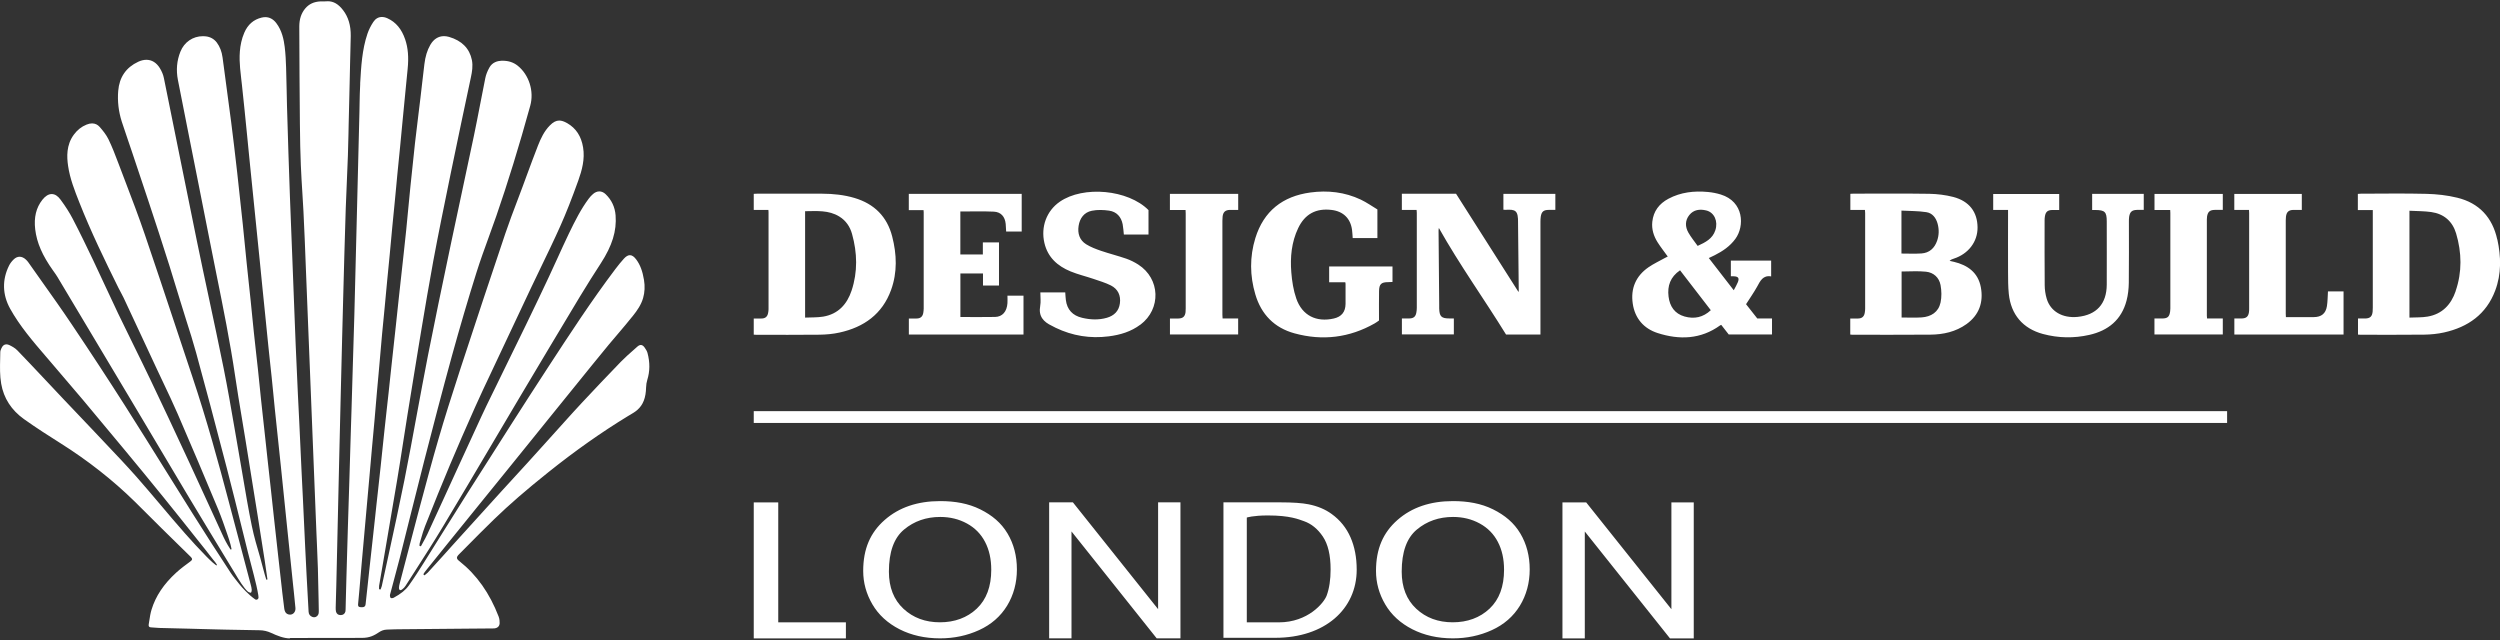 <svg xmlns="http://www.w3.org/2000/svg" id="Layer_1" viewBox="0 0 500 128"><rect x="0" y="0" width="500" height="128" fill="#333333" stroke="none"/><defs><style>      .cls-1 {        fill: #fff;      }    </style></defs><g><path class="cls-1" d="M390.75,52.36c-.28-.07-.55-.13-.83-.19.28-.26.56-.36.83-.44,2.93-.95,4.79-3.39,4.76-6.26-.03-3.08-1.66-5.24-4.85-6.08-1.55-.4-3.2-.6-4.8-.63-5.04-.08-10.09-.03-15.14-.03-.21,0-.42.02-.65.03v3.23h2.92c.02.25.04.44.04.63,0,6.37,0,12.73,0,19.1,0,.28-.03.56-.08.84-.12.75-.57,1.14-1.34,1.14-.51,0-1.02,0-1.56,0v3.21c.17.01.3.04.42.04,5.2,0,10.39.02,15.59-.02,2.6-.02,5.09-.57,7.24-2.11,2.53-1.82,3.42-4.37,2.87-7.36-.55-2.95-2.63-4.44-5.41-5.1ZM380.29,42.12c1.68.09,3.35.06,4.97.31,1.22.18,1.95,1.14,2.27,2.34.3,1.14.28,2.28-.11,3.39-.52,1.48-1.54,2.42-3.13,2.53-1.31.09-2.63.02-4,.02v-8.59ZM388.11,60.51c-.42,1.92-1.89,2.84-3.79,2.97-1.31.09-2.63.02-4,.02v-9.2c1.66,0,3.29-.13,4.88.04,1.52.16,2.62,1.16,2.91,2.67.21,1.13.24,2.38,0,3.5ZM300.67,38.78h10.4v3.2c-.46,0-.91,0-1.36,0-1,.01-1.41.36-1.56,1.36-.05.34-.06.69-.06,1.03,0,7.23,0,14.46,0,21.69v.85h-6.88c-4.37-7.09-9.25-13.87-13.44-21.32-.04.32-.07.44-.06.56.04,4.93.09,9.87.13,14.8,0,.24,0,.48,0,.71.04,1.63.43,2.03,2.04,2.03.28,0,.56,0,.89,0v3.19h-10.39v-3.19c.5,0,1.01.01,1.52,0,.82-.02,1.23-.37,1.37-1.18.06-.32.09-.64.09-.97,0-6.32,0-12.64,0-18.97,0-.17-.02-.34-.04-.58h-2.95v-3.24h10.84c4.15,6.53,8.32,13.08,12.48,19.63,0,0,.06-.09.06-.17-.04-4.46-.09-8.92-.14-13.38,0-.06,0-.13,0-.19.05-2.61-.51-2.79-2.58-2.67-.1,0-.21-.02-.35-.03v-3.17ZM499.45,47.89c-.96-4.4-3.63-7.29-8.01-8.35-2-.49-4.1-.72-6.16-.77-4.37-.11-8.74-.04-13.11-.03-.19,0-.38.02-.6.04v3.23h2.99v.75c0,6.23,0,12.47,0,18.7,0,.28,0,.56-.03.84-.09.99-.51,1.38-1.49,1.4-.49,0-.97,0-1.44,0v3.22c.2.01.35.03.5.03,4.24,0,8.48.03,12.73-.02,1.33-.02,2.69-.15,3.99-.44,4.79-1.07,8.44-3.64,10.22-8.37,1.26-3.34,1.18-6.79.43-10.23ZM491.13,58.24c-.92,2.69-2.7,4.59-5.62,5.08-1.16.2-2.37.14-3.62.2v-21.37c1.48.08,2.94.06,4.36.26,2.53.36,4.24,1.84,4.97,4.27,1.14,3.84,1.22,7.73-.1,11.55ZM170.93,39.6c-2.11-.63-4.28-.85-6.47-.86-4.37-.02-8.74,0-13.12,0-.19,0-.38.02-.59.03v3.22h2.93c.02.21.03.32.03.43,0,6.47,0,12.94,0,19.42,0,.26-.04.52-.09.77-.13.72-.57,1.09-1.31,1.09-.51,0-1.03,0-1.56,0v3.23c.2.01.36.03.51.03,4.22,0,8.44.03,12.66-.02,1.33-.02,2.69-.14,3.99-.43,4.87-1.07,8.56-3.69,10.31-8.53,1.27-3.51,1.14-7.11.22-10.68-1.02-3.98-3.58-6.52-7.51-7.7ZM170.32,58.11c-.91,2.74-2.68,4.7-5.66,5.21-1.18.2-2.4.14-3.64.2v-21.28c2.35-.02,4.72-.25,6.85,1.07,1.32.81,2.14,2.04,2.54,3.49,1.05,3.77,1.15,7.57-.09,11.31ZM349.21,60.84c.76-1.2,1.55-2.31,2.21-3.5.63-1.16,1.17-2.34,2.81-2.06v-3.16h-8.06v3.14c.23,0,.4,0,.57,0,.91.03,1.16.35.83,1.18-.21.53-.51,1.02-.82,1.61-1.71-2.2-3.32-4.28-4.99-6.44.45-.22.83-.38,1.19-.57,1.6-.81,3.05-1.79,4.13-3.27,1.86-2.54,1.72-7.44-2.93-8.87-.82-.25-1.68-.42-2.54-.5-2.76-.26-5.45.03-7.94,1.36-1.83.98-2.98,2.47-3.21,4.59-.16,1.51.28,2.88,1.07,4.13.61.96,1.33,1.86,2.02,2.83-.17.08-.36.17-.54.27-1.11.62-2.28,1.16-3.32,1.88-2.53,1.75-3.59,4.25-3.14,7.27.43,2.94,2.19,4.98,4.97,5.88,4.35,1.4,8.62,1.27,12.5-1.53.06-.05.15-.06.23-.1.52.67,1.03,1.31,1.49,1.91h8.66v-3.19h-2.94c-.8-1.01-1.56-1.98-2.26-2.87ZM337.87,43c.87-1.08,2.1-1.22,3.38-.91,1.61.39,2.41,2.17,1.81,3.98-.55,1.67-1.95,2.39-3.53,3.11-.65-.91-1.33-1.74-1.85-2.65-.67-1.18-.69-2.44.19-3.53ZM336.91,63.3c-1.98-.56-2.96-2.03-3.2-3.99-.26-2.12.35-3.93,2.3-5.25,2.07,2.68,4.09,5.31,6.15,7.98-1.54,1.44-3.3,1.81-5.25,1.26ZM265.83,53.29h12.67v3.1c-.29.01-.58.04-.88.04-1.37,0-1.79.4-1.81,1.78-.03,1.77-.01,3.55-.01,5.33,0,.17,0,.34,0,.56-.29.2-.56.41-.86.58-5.07,2.88-10.45,3.52-16.04,1.99-4.03-1.1-6.65-3.79-7.83-7.78-1.11-3.74-1.15-7.53,0-11.27,1.67-5.4,5.46-8.37,11-9.12,3.48-.47,6.88-.09,10.08,1.42,1.18.56,2.26,1.33,3.33,1.97v5.73h-4.94c-.04-.56-.06-1.09-.13-1.62-.3-2.31-1.76-3.73-4.08-4.01-3.12-.38-5.35.81-6.7,3.65-1.33,2.79-1.61,5.8-1.37,8.82.14,1.77.42,3.59,1,5.26,1.18,3.39,4.01,4.78,7.51,3.98,1.54-.35,2.32-1.32,2.34-2.91.01-1.34,0-2.68,0-4.03,0-.06-.02-.13-.05-.3h-3.23v-3.14ZM418.42,38.78h10.33v3.2c-.45,0-.89,0-1.34,0-.99.02-1.42.37-1.58,1.36-.05.32-.05.65-.05.97,0,4.09.03,8.18-.02,12.28-.02,1.18-.15,2.39-.45,3.53-1.01,3.85-3.67,6.01-7.45,6.86-3.09.7-6.2.64-9.26-.18-4.02-1.08-6.42-3.89-6.84-8.04-.15-1.44-.14-2.89-.15-4.34-.02-3.85,0-7.71,0-11.56,0-.26,0-.51,0-.87h-2.97v-3.19h13.2v3.2c-.47,0-.96-.01-1.44,0-.87.03-1.26.37-1.41,1.22-.05.28-.07.56-.07.84,0,4.31-.02,8.62.02,12.93,0,.92.14,1.87.4,2.75.76,2.55,3.16,3.93,6.16,3.64,3.79-.37,5.83-2.6,5.85-6.44.02-4.22,0-8.44,0-12.67,0-1.89-.38-2.26-2.28-2.27-.19,0-.39,0-.64,0v-3.2ZM201.51,59.14h3.19v7.77h-22.93v-3.21c.54,0,1.05,0,1.56,0,.77,0,1.21-.4,1.33-1.15.04-.28.08-.56.08-.84,0-6.41,0-12.82,0-19.23,0-.13-.02-.26-.03-.46h-2.95v-3.25h22.58v7.54h-3.11c-.03-.5-.04-1.01-.09-1.52-.14-1.45-.94-2.39-2.37-2.46-2.22-.1-4.44-.03-6.7-.03v8.59h4.5v-2.41h3.23v8.63h-3.2v-2.42h-4.52v8.71c2.35,0,4.64.04,6.94-.01,1.46-.03,2.35-1.06,2.47-2.74.04-.49,0-.99,0-1.52ZM228.07,64.93c-1.87,1.41-4.04,2.05-6.32,2.34-3.7.47-7.24-.09-10.61-1.71-.25-.12-.49-.27-.75-.39-1.7-.79-2.73-1.92-2.35-3.98.16-.85.03-1.76.03-2.71h4.98c.04.53.06,1.02.12,1.51.24,1.95,1.37,3.13,3.25,3.57,1.64.39,3.3.47,4.94,0,1.46-.42,2.42-1.35,2.62-2.89.21-1.58-.39-2.86-1.8-3.58-1.11-.56-2.33-.91-3.51-1.32-1.51-.51-3.08-.88-4.56-1.49-2.6-1.07-4.56-2.81-5.23-5.69-.75-3.22.44-6.42,3.07-8.24,4.72-3.27,13.68-2.44,17.75,1.67v4.89h-4.93c-.08-.7-.11-1.4-.24-2.07-.3-1.49-1.21-2.49-2.7-2.71-1.13-.16-2.34-.21-3.46.02-1.54.31-2.41,1.48-2.65,3.03-.23,1.5.18,2.85,1.52,3.68.91.56,1.93.95,2.95,1.3,1.68.57,3.4,1,5.08,1.58.83.29,1.64.7,2.38,1.17,4.41,2.83,4.62,8.87.43,12.03ZM465.61,58.28h3.1v8.62h-21.84v-3.21c.55,0,1.05.01,1.54,0,.83-.03,1.23-.37,1.37-1.18.05-.27.05-.56.05-.84,0-6.34,0-12.69,0-19.03,0-.19-.02-.38-.03-.65h-2.94v-3.21h13.5v3.2c-.56,0-1.12-.01-1.68,0-.95.02-1.38.42-1.49,1.36-.03.24-.04.48-.04.71,0,6.24,0,12.47,0,18.71,0,.19.02.38.03.66,1.14,0,2.26,0,3.38,0,.74,0,1.47,0,2.21,0,1.49-.01,2.37-.7,2.61-2.17.15-.96.15-1.94.21-2.96ZM233.99,38.77h13.65v3.21c-.57,0-1.13-.01-1.68,0-.91.03-1.34.44-1.44,1.34-.03.28-.04.56-.04.84,0,6.28,0,12.55,0,18.83,0,.21.02.42.04.7h3.11v3.2h-13.64v-3.19c.59,0,1.14.01,1.7,0,.89-.02,1.31-.4,1.42-1.27.03-.26.03-.52.03-.78,0-6.32,0-12.64,0-18.96,0-.21-.02-.42-.03-.69h-3.13v-3.23ZM430.89,38.79h13.67v3.19c-.56,0-1.1,0-1.63,0-.96.02-1.37.38-1.52,1.33-.03.19-.04.39-.04.58,0,6.41,0,12.82,0,19.23,0,.17.02.34.04.58h3.15v3.2h-13.67v-3.2c.51,0,1.02,0,1.53,0,1.1-.01,1.46-.33,1.61-1.43.03-.19.04-.39.04-.58,0-6.37,0-12.73,0-19.1,0-.17-.02-.34-.03-.59h-3.14v-3.22Z"></path><path class="cls-1" d="M155.64,124.47h13.54v3.21h-18.43v-27.2h4.9v23.99ZM201.51,106.7c1.25,2.11,1.87,4.5,1.87,7.18s-.66,5.14-1.97,7.28c-1.32,2.14-3.18,3.76-5.59,4.86-2.41,1.1-5.01,1.65-7.81,1.65-3.03,0-5.73-.61-8.11-1.82-2.38-1.22-4.19-2.88-5.42-4.98-1.23-2.1-1.84-4.33-1.84-6.68,0-4.44,1.43-7.68,4.3-10.2,2.86-2.51,6.56-3.77,11.09-3.77,2.97,0,5.64.47,8.02,1.65,2.38,1.18,4.2,2.71,5.45,4.82ZM198.25,113.94c0-2.12-.41-3.98-1.24-5.56-.82-1.58-2.03-2.81-3.62-3.68-1.59-.87-3.37-1.31-5.34-1.31-2.81,0-5.22.84-7.24,2.52-2.02,1.68-3.03,4.48-3.03,8.41,0,3.14.97,5.62,2.91,7.43,1.94,1.81,4.38,2.71,7.3,2.71s5.44-.91,7.37-2.74c1.93-1.83,2.89-4.42,2.89-7.78ZM231.62,121.83l-17.04-21.36h-4.75v27.2h4.47v-21.38l17.04,21.38h4.75v-27.2h-4.47v21.36ZM270.1,107.46c.83,1.89,1.24,4.04,1.24,6.47,0,7.9-6.37,13.63-16.29,13.63h-10.36v-27.09h11.38c2.46,0,4.34.13,5.64.39,1.81.36,3.36,1.01,4.64,1.95,1.67,1.21,2.92,2.76,3.75,4.65ZM266.12,113.87c0-2.85-.52-5.03-1.55-6.56-1.03-1.53-2.29-2.55-3.76-3.07-1.07-.37-2.8-1.15-7.23-1.15-2.98,0-4.22.42-4.22.42v20.96h6.41c5.84,0,9.03-3.91,9.56-5.35.53-1.44.79-3.19.79-5.24ZM304.07,106.7c1.25,2.11,1.87,4.5,1.87,7.18s-.66,5.14-1.97,7.28c-1.32,2.14-3.18,3.76-5.59,4.86-2.41,1.1-5.01,1.65-7.81,1.65-3.03,0-5.73-.61-8.11-1.82-2.38-1.22-4.19-2.88-5.42-4.98-1.23-2.1-1.84-4.33-1.84-6.68,0-4.44,1.43-7.68,4.3-10.2,2.86-2.51,6.56-3.77,11.09-3.77,2.97,0,5.64.47,8.02,1.65,2.38,1.18,4.2,2.71,5.45,4.82ZM300.81,113.94c0-2.12-.41-3.98-1.24-5.56-.82-1.58-2.03-2.81-3.62-3.68-1.59-.87-3.37-1.31-5.34-1.31-2.81,0-5.22.84-7.24,2.52-2.02,1.68-3.03,4.48-3.03,8.41,0,3.14.97,5.62,2.91,7.43,1.94,1.81,4.38,2.71,7.3,2.71s5.44-.91,7.37-2.74c1.93-1.83,2.89-4.42,2.89-7.78ZM334.28,100.48v21.36l-17.04-21.36h-4.75v27.2h4.47v-21.38l17.04,21.38h4.75v-27.2h-4.47Z"></path><rect class="cls-1" x="150.75" y="82.23" width="294.67" height="2.36"></rect></g><path class="cls-1" d="M58.04,127.68c-1.3,0-2.58-.53-3.84-1.11-.71-.33-1.49-.51-2.28-.52-2.21-.02-4.46-.07-6.64-.12l-1.69-.04c-1.17-.03-2.33-.06-3.5-.09l-2.15-.06-2.03-.05c-1.35-.03-2.7-.06-4.05-.1-.24,0-.49-.03-.73-.05-.28-.03-.57-.05-.86-.06-.22,0-.37-.05-.46-.15-.08-.09-.1-.24-.07-.44.04-.25.08-.5.12-.75.11-.74.23-1.51.45-2.22.82-2.69,2.43-5.11,4.95-7.41.88-.8,1.86-1.52,2.81-2.22.24-.17.33-.3.34-.44.01-.17-.12-.33-.26-.47-1.94-1.89-3.87-3.78-5.79-5.68-.78-.77-1.55-1.54-2.32-2.31-1.03-1.02-2.05-2.04-3.08-3.06-4.4-4.31-9.41-8.25-14.91-11.71-2.19-1.38-4.76-3.02-7.25-4.79-2.52-1.8-4.06-4.18-4.56-7.07-.29-1.65-.25-3.35-.21-4.98.01-.46.02-.91.03-1.37,0-.23.1-.47.2-.7.23-.56.58-.84,1.01-.84.19,0,.39.05.6.15.46.22,1.12.56,1.6,1.06,1.68,1.73,3.36,3.52,4.99,5.25l2.57,2.73c.6.64,1.2,1.27,1.8,1.91.72.76,1.44,1.51,2.16,2.27,1.33,1.39,2.66,2.79,3.98,4.19.73.78,1.47,1.55,2.2,2.33,2.04,2.15,4.15,4.37,6.14,6.62,1.67,1.89,3.32,3.85,4.92,5.74,1.54,1.82,3.13,3.71,4.74,5.53,1.33,1.51,2.9,3.23,4.3,4.64.62.63,1.98,1.96,2.11,1.77.11-.15-.78-1.16-.78-1.16-.52-.68-1.03-1.33-1.54-1.98l-1.93-2.42c-2.09-2.63-4.24-5.34-6.39-7.99-2.65-3.28-5.46-6.68-7.72-9.41-2.31-2.79-5.36-6.46-8.44-10.13-2.33-2.76-4.7-5.53-7-8.21l-.44-.51c-2.55-2.97-5.19-6.04-7.12-9.52-1.55-2.81-1.62-5.79-.2-8.63.21-.41.51-.82.89-1.19.37-.37.79-.56,1.21-.56s.87.2,1.26.57c.19.18.35.36.47.53.86,1.22,1.72,2.44,2.58,3.65,2.04,2.87,4.15,5.84,6.14,8.81,3.72,5.53,7.32,11.03,10.72,16.37,2.66,4.18,5.32,8.46,7.9,12.59,1.82,2.93,3.65,5.86,5.49,8.78,2.72,4.33,5.24,8.24,7.68,11.95.51.77,1.16,1.53,1.72,2.25.5.63,1.78,2.06,3.13,3.01.3.21.7-.01.69-.38,0-.14-.01-.28-.04-.44-.38-2.38-1.3-5.44-2.08-8.59l-1-4.03c-1.04-4.21-2.12-8.57-3.23-12.84-2.42-9.31-4.31-16.42-6.13-23.04-.59-2.16-1.28-4.32-1.95-6.42-.44-1.39-.9-2.83-1.32-4.25-2.64-8.83-5.61-17.72-8.49-26.31l-1.07-3.2c-.26-.76-.52-1.53-.78-2.29-.42-1.23-.86-2.5-1.26-3.75-.64-2.01-.88-4.08-.71-6.13.22-2.74,1.57-4.71,4.01-5.84.56-.26,1.11-.39,1.63-.39,1.08,0,2,.57,2.67,1.64.41.66.7,1.36.83,2.03.99,4.87,1.97,9.73,2.95,14.6,1.19,5.9,2.42,12,3.65,17.99.77,3.77,1.59,7.59,2.38,11.29.99,4.64,2.02,9.43,2.97,14.16.79,3.94,1.49,7.98,2.16,11.88.28,1.6.55,3.2.83,4.8.28,1.57.54,3.14.81,4.71.56,3.32,1.14,6.76,1.83,10.12.44,2.15,1.08,4.3,1.69,6.38.17.57.84,3.27,1.19,4.31.05.14.26.09.24-.06-.05-.45-.54-3.71-.54-3.71-.46-2.95-.92-5.9-1.39-8.85-.81-5.08-1.63-10.15-2.45-15.23-.24-1.45-.48-2.91-.72-4.36-.46-2.76-.94-5.62-1.35-8.43-1.01-6.85-2.4-13.74-3.75-20.41-.45-2.24-.9-4.47-1.34-6.71-.77-3.94-1.56-7.88-2.34-11.82l-1.91-9.61c-.71-3.56-1.42-7.12-2.11-10.69-.38-1.97-.22-3.87.5-5.65.76-1.91,2.49-3.1,4.5-3.1.18,0,.37,0,.55.03.93.1,1.68.52,2.23,1.24.61.82.99,1.79,1.15,2.98l.27,2.01c.48,3.57.98,7.26,1.45,10.9.38,3,.77,6.22,1.21,10.13.38,3.39.75,6.84,1.12,10.36.14,1.33.27,2.66.4,3.99.12,1.24.24,2.47.37,3.71.14,1.35.29,2.71.43,4.06.13,1.19.26,2.38.38,3.56.1.97.2,1.94.29,2.91.11,1.12.22,2.24.34,3.35.14,1.31.29,2.62.43,3.93.13,1.13.26,2.27.38,3.4.12,1.1.23,2.2.34,3.3.09.92.19,1.83.28,2.74.13,1.23.27,2.45.4,3.68l.26,2.36.26,2.39c.13,1.17.25,2.34.38,3.51.11.99.22,1.98.33,2.97.12,1.02.23,2.05.34,3.07.12,1.05.23,2.09.34,3.14.1.92.2,1.84.3,2.76.26,2.37.52,4.75.79,7.12.26,2.37.53,4.75.8,7.12l.05.48c.12,1.07.25,2.17.4,3.25.06.46.21,1,.82,1.19.11.03.22.05.34.05.29,0,.57-.12.77-.34.23-.25.34-.6.31-.98-.09-1.08-.21-2.17-.32-3.22-.05-.46-.1-.92-.15-1.39l-1.31-12.67c-.17-1.61-.99-9.7-1.13-11.01-.12-1.17-.24-2.34-.37-3.51l-.37-3.52c-.16-1.52-.32-3.04-.48-4.56-.1-1.02-.2-2.04-.3-3.05-.11-1.09-.21-2.19-.33-3.28-.11-1.08-.23-2.17-.35-3.25-.11-.98-.21-1.96-.31-2.94-.1-.95-.19-1.91-.29-2.86-.07-.7-.14-1.41-.21-2.11-.1-1.03-.55-5.35-.66-6.48-.09-.87-.17-1.74-.26-2.61-.08-.81-.16-1.62-.24-2.43-.13-1.3-1.84-18.15-1.98-19.51-.1-.97-.19-1.93-.29-2.9l-.3-3.06c-.17-1.76-.35-3.52-.53-5.28-.17-1.68-.35-3.36-.53-5.04-.04-.4-.09-.81-.14-1.21-.08-.7-.16-1.4-.22-2.1-.17-1.99-.23-4.6.84-7.08.7-1.63,1.87-2.64,3.47-3.02.25-.06.5-.09.73-.09.85,0,1.59.4,2.19,1.18,1.16,1.51,1.51,3.34,1.69,4.76.17,1.38.24,2.79.28,4.11.05,1.49.08,2.98.11,4.47.02,1.09.04,2.19.07,3.28.09,3.16.19,6.32.29,9.48.09,2.82.19,5.64.29,8.47.07,1.81.14,3.62.21,5.43l.37,9.47.35,9.12c.07,1.95.15,3.9.23,5.85.14,3.28.29,6.56.44,9.83.05,1.01.1,2.01.15,3.02.04.87.09,1.75.13,2.62,0,0,.37,8.02.45,9.69.04.95.09,1.9.14,2.85.05.93.09,1.86.14,2.79.08,1.6.37,8.02.45,9.62.09,1.86.18,3.71.28,5.57.07,1.28.14,2.56.21,3.85.06,1.15.13,2.3.19,3.45.03.52.28.87.76,1.05.11.04.22.06.34.06.45,0,.82-.32.91-.77.03-.19.03-.39.03-.59l-.04-2.24c-.04-2.05-.08-4.11-.14-6.16-.05-1.61-.12-3.21-.19-4.81-.03-.76-.07-1.52-.1-2.27l-2.13-53.31c-.06-1.61-.13-3.23-.19-4.84l-.03-.73c-.08-1.8-.15-3.66-.25-5.49-.06-1.19-.14-2.37-.21-3.56-.12-1.84-.23-3.74-.31-5.61-.1-2.41-.16-4.98-.19-8.33-.06-6.32-.1-12.85-.12-19.42,0-1.49.39-2.69,1.22-3.66.74-.86,1.72-1.32,3.02-1.38.07,0,.14,0,.21,0,.09,0,.45,0,.54,0,.12,0,.23,0,.34-.01.12-.01.24-.02.36-.02,1.16,0,2.14.57,3.07,1.79,1.05,1.37,1.55,3.05,1.53,5.13-.01,1.13-.05,2.26-.08,3.38-.02.66-.04,1.32-.05,1.97-.03,1.2-.05,2.41-.08,3.61l-.07,3.05c-.03,1.14-.14,5.79-.14,5.79-.02.67-.03,1.34-.04,2.01-.03,1.38-.06,2.76-.11,4.14-.06,1.73-.14,3.45-.21,5.18-.08,1.79-.15,3.59-.22,5.38-.1,2.77-.18,5.58-.25,8.3l-.04,1.39c-.08,2.71-.15,5.43-.22,8.14,0,0-.17,6.58-.22,8.44l-.29,11.73-.29,12.16-.48,20.98c-.03,1.43-.06,2.86-.1,4.29-.02.72-.04,1.45-.06,2.17-.02.75-.05,1.49-.06,2.24,0,.28,0,.55.06.81.12.44.44.69.91.69.03,0,.06,0,.09,0,.47-.03.78-.28.89-.74.03-.13.03-.26.03-.38l.06-2.47c.03-1.37.07-2.74.11-4.11.09-3.31.19-6.61.29-9.92.05-1.67.29-9.19.29-9.19l.29-9.7.14-4.41.29-9.77.1-3.28c.06-2,.13-3.99.18-5.98.07-2.62.13-5.23.2-7.85l.1-4.03.14-5.5.58-23.31c.01-.55.02-1.11.03-1.66.02-1.26.05-2.56.12-3.84v-.26c.19-3.28.37-6.67,1.45-9.86.27-.79.67-1.61,1.18-2.37.43-.65,1.02-.99,1.71-.99.36,0,.74.09,1.13.27,1.67.76,2.82,2.14,3.53,4.22.57,1.68.73,3.56.49,5.92-.12,1.22-.24,2.45-.36,3.67l-.68,6.99s-.39,4.1-.48,5.04c-.08.83-.16,1.66-.25,2.49-.1.97-.19,1.94-.29,2.91-.08.86-.16,1.71-.24,2.57-.08.87-.16,1.75-.25,2.62-.08.88-.17,1.77-.26,2.65-.09.92-.18,1.84-.27,2.75-.09.9-.17,1.8-.25,2.7-.08.83-.15,1.66-.23,2.48-.08.89-.17,1.78-.26,2.67-.09.89-.17,1.77-.26,2.66-.09.92-.17,1.85-.26,2.77-.08.85-.16,1.71-.24,2.56-.07.76-.15,1.52-.22,2.28-.1,1.06-.21,2.13-.31,3.19-.1,1.1-.2,2.2-.29,3.3-.06.73-.13,1.46-.19,2.18l-.23,2.59c-.1,1.13-.21,2.26-.31,3.39-.08.94-.16,1.87-.24,2.81-.08.94-.16,1.87-.24,2.81-.09,1.05-.19,2.1-.29,3.16-.08.87-.16,1.74-.24,2.61-.09.99-.49,5.55-.49,5.55,0,0-1.43,16.02-1.56,17.44-.08.93-.39,4.58-.47,5.48-.08.86-.16,1.73-.24,2.59-.03.33-.07.65.42.71.13.02.25.02.35.02.46,0,.68-.18.72-.59.15-1.31.29-2.63.43-3.94.1-.96.21-1.93.31-2.89.13-1.19.68-6.08.81-7.34.12-1.07.23-2.14.35-3.2l.28-2.62.34-3.06c.16-1.5.33-2.99.49-4.49.13-1.18.25-2.35.37-3.53.13-1.29.27-2.59.41-3.88.15-1.37.3-2.73.45-4.1.12-1.08.24-2.16.36-3.24.11-1.04.22-2.07.33-3.11.1-.93.2-1.86.3-2.79.14-1.27.81-7.41.81-7.41.11-.98.53-4.92.63-5.9.14-1.27.95-8.63.95-8.63.17-1.56.34-3.12.5-4.68.14-1.39.27-2.77.4-4.16.15-1.54.29-3.09.45-4.63.28-2.74.58-5.68.91-8.63.22-1.89.45-3.78.68-5.67.14-1.15.28-2.3.42-3.45.11-.92.22-1.85.32-2.77.15-1.3.3-2.61.46-3.91.19-1.55.56-2.76,1.17-3.83.66-1.16,1.61-1.77,2.75-1.77.33,0,.67.05,1.01.15,2.56.75,4.1,2.31,4.57,4.63.24,1.19.03,2.38-.19,3.41-1.22,5.72-2.65,12.49-4.05,19.28l-.18.89c-1.11,5.43-2.27,11.05-3.3,16.59-.86,4.65-1.65,9.39-2.42,13.98l-.51,3.08c-.75,4.5-1.49,9.08-2.2,13.51l-.08.5c-.27,1.67-.53,3.35-.79,5.03-.4,2.6-.82,5.28-1.26,7.91-.76,4.55-1.54,9.09-2.32,13.64-.42,2.45-.84,4.9-1.26,7.35-.02.14-.02.28-.01.41,0,.06,0,.12,0,.19v.06l.3.06s.07-.19.1-.25c.06-.14.11-.29.15-.44.44-2.07.89-4.14,1.35-6.2,1.06-4.88,2.16-9.93,3.16-14.91.87-4.38,1.7-8.84,2.49-13.16.72-3.88,1.46-7.88,2.23-11.82,1.35-6.86,2.81-13.83,4.22-20.56l.48-2.29c.71-3.4,1.44-6.79,2.17-10.19.78-3.62,1.55-7.23,2.31-10.86.43-2.04.83-4.12,1.22-6.14.34-1.79.7-3.63,1.07-5.45.14-.68.41-1.39.82-2.12.59-1.07,1.65-1.33,2.42-1.36.08,0,.16,0,.24,0,1.16,0,2.16.33,2.98.98,2.29,1.82,3.33,5.12,2.53,8.02-2.24,8.12-4.47,15.35-6.8,22.09-.49,1.4-1,2.82-1.5,4.19-.84,2.31-1.71,4.7-2.46,7.09-1.68,5.34-3.32,10.93-4.89,16.61-1.96,7.13-3.83,14.32-5.57,21.09-.99,3.85-1.97,7.78-2.92,11.58-.64,2.58-1.29,5.17-1.94,7.75-.42,1.65-.87,3.32-1.31,4.94-.2.74-.4,1.47-.59,2.21,0,.03-.02.06-.03.09-.03.07-.05.14-.05.22v.1c.02.18.03.38.15.47.05.04.13.06.22.06.13,0,.28-.04.38-.09,1.44-.78,2.38-1.54,3.04-2.47,1.09-1.52,2.1-3.12,3.07-4.66,1.19-1.88,2.36-3.77,3.54-5.66,1.68-2.7,3.42-5.49,5.15-8.21l2.18-3.42c4.42-6.96,8.99-14.15,13.57-21.17l.41-.63c4.24-6.5,8.62-13.22,13.38-19.52.6-.79,1.15-1.47,1.7-2.07.43-.47.82-.7,1.2-.7.43,0,.85.29,1.29.89.77,1.05,1.24,2.3,1.53,4.06.21,1.27.15,2.49-.18,3.63-.39,1.36-1.22,2.53-1.98,3.48-1,1.26-2.06,2.51-3.09,3.72-.58.68-1.16,1.37-1.74,2.05-1.12,1.35-2.24,2.73-3.33,4.07-2.85,3.51-5.67,7-8.49,10.49l-3.81,4.72c-1.7,2.11-3.4,4.22-5.11,6.32-1.88,2.33-3.77,4.65-5.66,6.98-1.95,2.4-3.89,4.8-5.83,7.2-1.4,1.73-2.79,3.46-4.18,5.19l-.45.57c-.07.09-.12.18-.18.28-.02.04-.1.17-.1.17l.2.22.05-.04c.07-.05.15-.1.22-.16.13-.09.32-.26.43-.37,1.02-1.1,2.03-2.22,3.03-3.33.55-.61,1.1-1.22,1.65-1.84.63-.7,1.26-1.4,1.89-2.09,2.79-3.08,5.58-6.15,8.37-9.23.76-.84,1.53-1.68,2.3-2.51.9-.98,1.79-1.96,2.69-2.94,1.19-1.32,2.39-2.64,3.58-3.96.91-1.01,1.82-2.02,2.73-3.03l1.09-1.21c1.12-1.24,2.28-2.53,3.44-3.77,2.49-2.66,5.17-5.5,7.83-8.24.82-.84,1.71-1.63,2.58-2.39.24-.21.48-.42.72-.64.25-.22.48-.33.7-.33.27,0,.53.18.77.53.24.35.46.69.56,1.06.51,1.91.49,3.67-.04,5.38-.14.46-.23.98-.24,1.5-.05,2.1-.59,3.5-1.76,4.53-.41.36-.9.65-1.37.93-.14.08-.29.17-.43.25-5.38,3.28-10.61,6.97-15.99,11.27-4.48,3.58-7.82,6.48-10.84,9.4-1.86,1.8-3.72,3.68-5.51,5.49l-1.51,1.52c-.31.31-.43.52-.42.72.01.24.21.44.51.67,3.46,2.75,6.02,6.37,7.83,11.07.18.47.21.98.2,1.32-.02.59-.4.97-1.05,1.04-.1.01-.2.01-.29.01l-4.88.04c-4.46.04-8.91.07-13.37.12-.99,0-1.59.02-2.96.07-.66.02-1.18.27-1.48.47-1.05.7-1.94,1.19-3.54,1.19-3.94,0-12.23.02-14.44.02ZM50.1,118.53c-.13,0-.38-.09-.5-.19-.82-.69-1.78-2.29-2.68-3.79l-2.05-3.37c-2.42-3.99-4.93-8.11-7.37-12.19-2.05-3.41-4.08-6.84-6.11-10.26-1.39-2.35-2.79-4.7-4.19-7.04-5.23-8.77-10.48-17.54-15.72-26.31-.22-.37-.48-.73-.73-1.08l-.13-.18c-2.16-3.03-3.26-5.58-3.58-8.25-.28-2.39.18-4.32,1.43-5.91.59-.75,1.23-1.15,1.87-1.15s1.24.39,1.77,1.12c1.02,1.38,1.81,2.63,2.44,3.84,1.45,2.78,2.82,5.63,4.1,8.31.78,1.65,1.55,3.3,2.32,4.96.86,1.86,1.76,3.79,2.66,5.67,1.02,2.12,2.05,4.22,3.09,6.33,1.13,2.3,2.3,4.67,3.42,7.02,2.29,4.79,4.67,9.87,7.73,16.46,1.32,2.85,2.63,5.71,3.94,8.57.97,2.13,1.94,4.25,2.92,6.38.24.52.52,1.02.8,1.51.07.12.32.52.54.87.07.12.26.04.23-.09-.06-.28-.13-.6-.2-.87-.17-.68-.42-1.4-.65-2.06-.55-1.62-1.13-3.29-1.79-4.9-2.64-6.35-5.37-12.79-8.12-19.14-.9-2.07-1.88-4.14-2.83-6.14-.45-.95-.9-1.9-1.35-2.86l-2.02-4.34c-1.54-3.3-3.07-6.6-4.62-9.9-.18-.38-.38-.76-.58-1.12-.16-.29-.31-.58-.46-.87-2.67-5.4-5.48-11.16-7.83-17.12-.91-2.31-1.86-4.7-2.23-7.24-.27-1.83-.38-4.19,1.14-6.26.7-.95,1.53-1.61,2.55-2.02.39-.16.76-.24,1.1-.24.6,0,1.12.24,1.54.72.61.7,1.29,1.53,1.74,2.45.74,1.53,1.34,3.08,1.99,4.81.44,1.17.89,2.34,1.33,3.5,1.34,3.51,2.73,7.14,3.96,10.76,2.06,6.03,4.1,12.19,6.08,18.14,1.13,3.42,2.27,6.83,3.41,10.25,2.89,8.63,5.3,17.46,7.28,24.96.79,2.98,1.58,5.97,2.37,8.95.68,2.57,1.36,5.15,2.04,7.72.1.37.18.71.2,1.05,0,.21-.07.49-.18.56-.01,0-.03.01-.06.01ZM80.1,118.04c-.19,0-.31-.18-.31-.48,0-.27.07-.56.14-.83l.9-3.45c.85-3.26,1.72-6.63,2.61-9.94l.6-2.26c1.18-4.4,2.39-8.95,3.69-13.39,1.18-4.05,2.52-8.33,4.34-13.9,3.13-9.57,6.08-18.43,9-27.1.74-2.19,1.57-4.38,2.38-6.51.36-.96.73-1.91,1.08-2.87.28-.76.56-1.52.84-2.28.72-1.95,1.46-3.96,2.23-5.92.55-1.4,1.22-2.85,2.36-4.01.68-.69,1.26-.99,1.89-.99.46,0,.97.17,1.59.52,1.77,1.02,2.81,2.61,3.18,4.85.39,2.36-.23,4.58-.96,6.63-1.29,3.6-2.43,6.49-3.59,9.09-1.23,2.76-2.57,5.53-3.86,8.2-.68,1.41-1.36,2.82-2.03,4.23-2.37,5-4.72,10-7.07,15.01l-.95,2.02c-1.04,2.19-2.11,4.46-3.12,6.72-1.91,4.27-3.55,8.05-5.03,11.56-1.62,3.85-3.17,7.69-4.99,12.28-.31.77-.54,1.58-.77,2.37-.09.32-.19.63-.28.95-.04.12-.05.25-.06.38,0,.06-.03.22-.03.22l.3.13.03-.06c.13-.25.27-.5.41-.75.3-.53.6-1.08.86-1.64,1.11-2.4,2.21-4.8,3.31-7.2l3-6.56c1.48-3.23,2.96-6.46,4.45-9.68.71-1.54,1.47-3.1,2.21-4.6l.56-1.14c.8-1.65,1.61-3.29,2.41-4.94,1.27-2.59,2.53-5.17,3.79-7.76,1.71-3.53,3.21-6.66,4.56-9.55.57-1.21,1.12-2.43,1.68-3.65.75-1.65,1.53-3.36,2.33-5.03,1.25-2.58,2.41-4.89,3.96-6.97.26-.35.55-.67.87-.94.39-.34.83-.52,1.26-.52s.88.19,1.25.55c1.2,1.15,1.87,2.58,2,4.24.24,3.11-.67,6.07-2.96,9.6-1.25,1.93-2.72,4.23-4.16,6.62-4.03,6.7-8.1,13.5-12.09,20.21-1.94,3.26-3.87,6.53-5.8,9.8-3.1,5.25-6.31,10.68-9.51,16-1.75,2.92-3.62,5.83-5.43,8.65-.69,1.08-1.38,2.15-2.07,3.23-.16.26-.4.51-.68.71-.12.09-.24.14-.34.14Z"></path></svg>